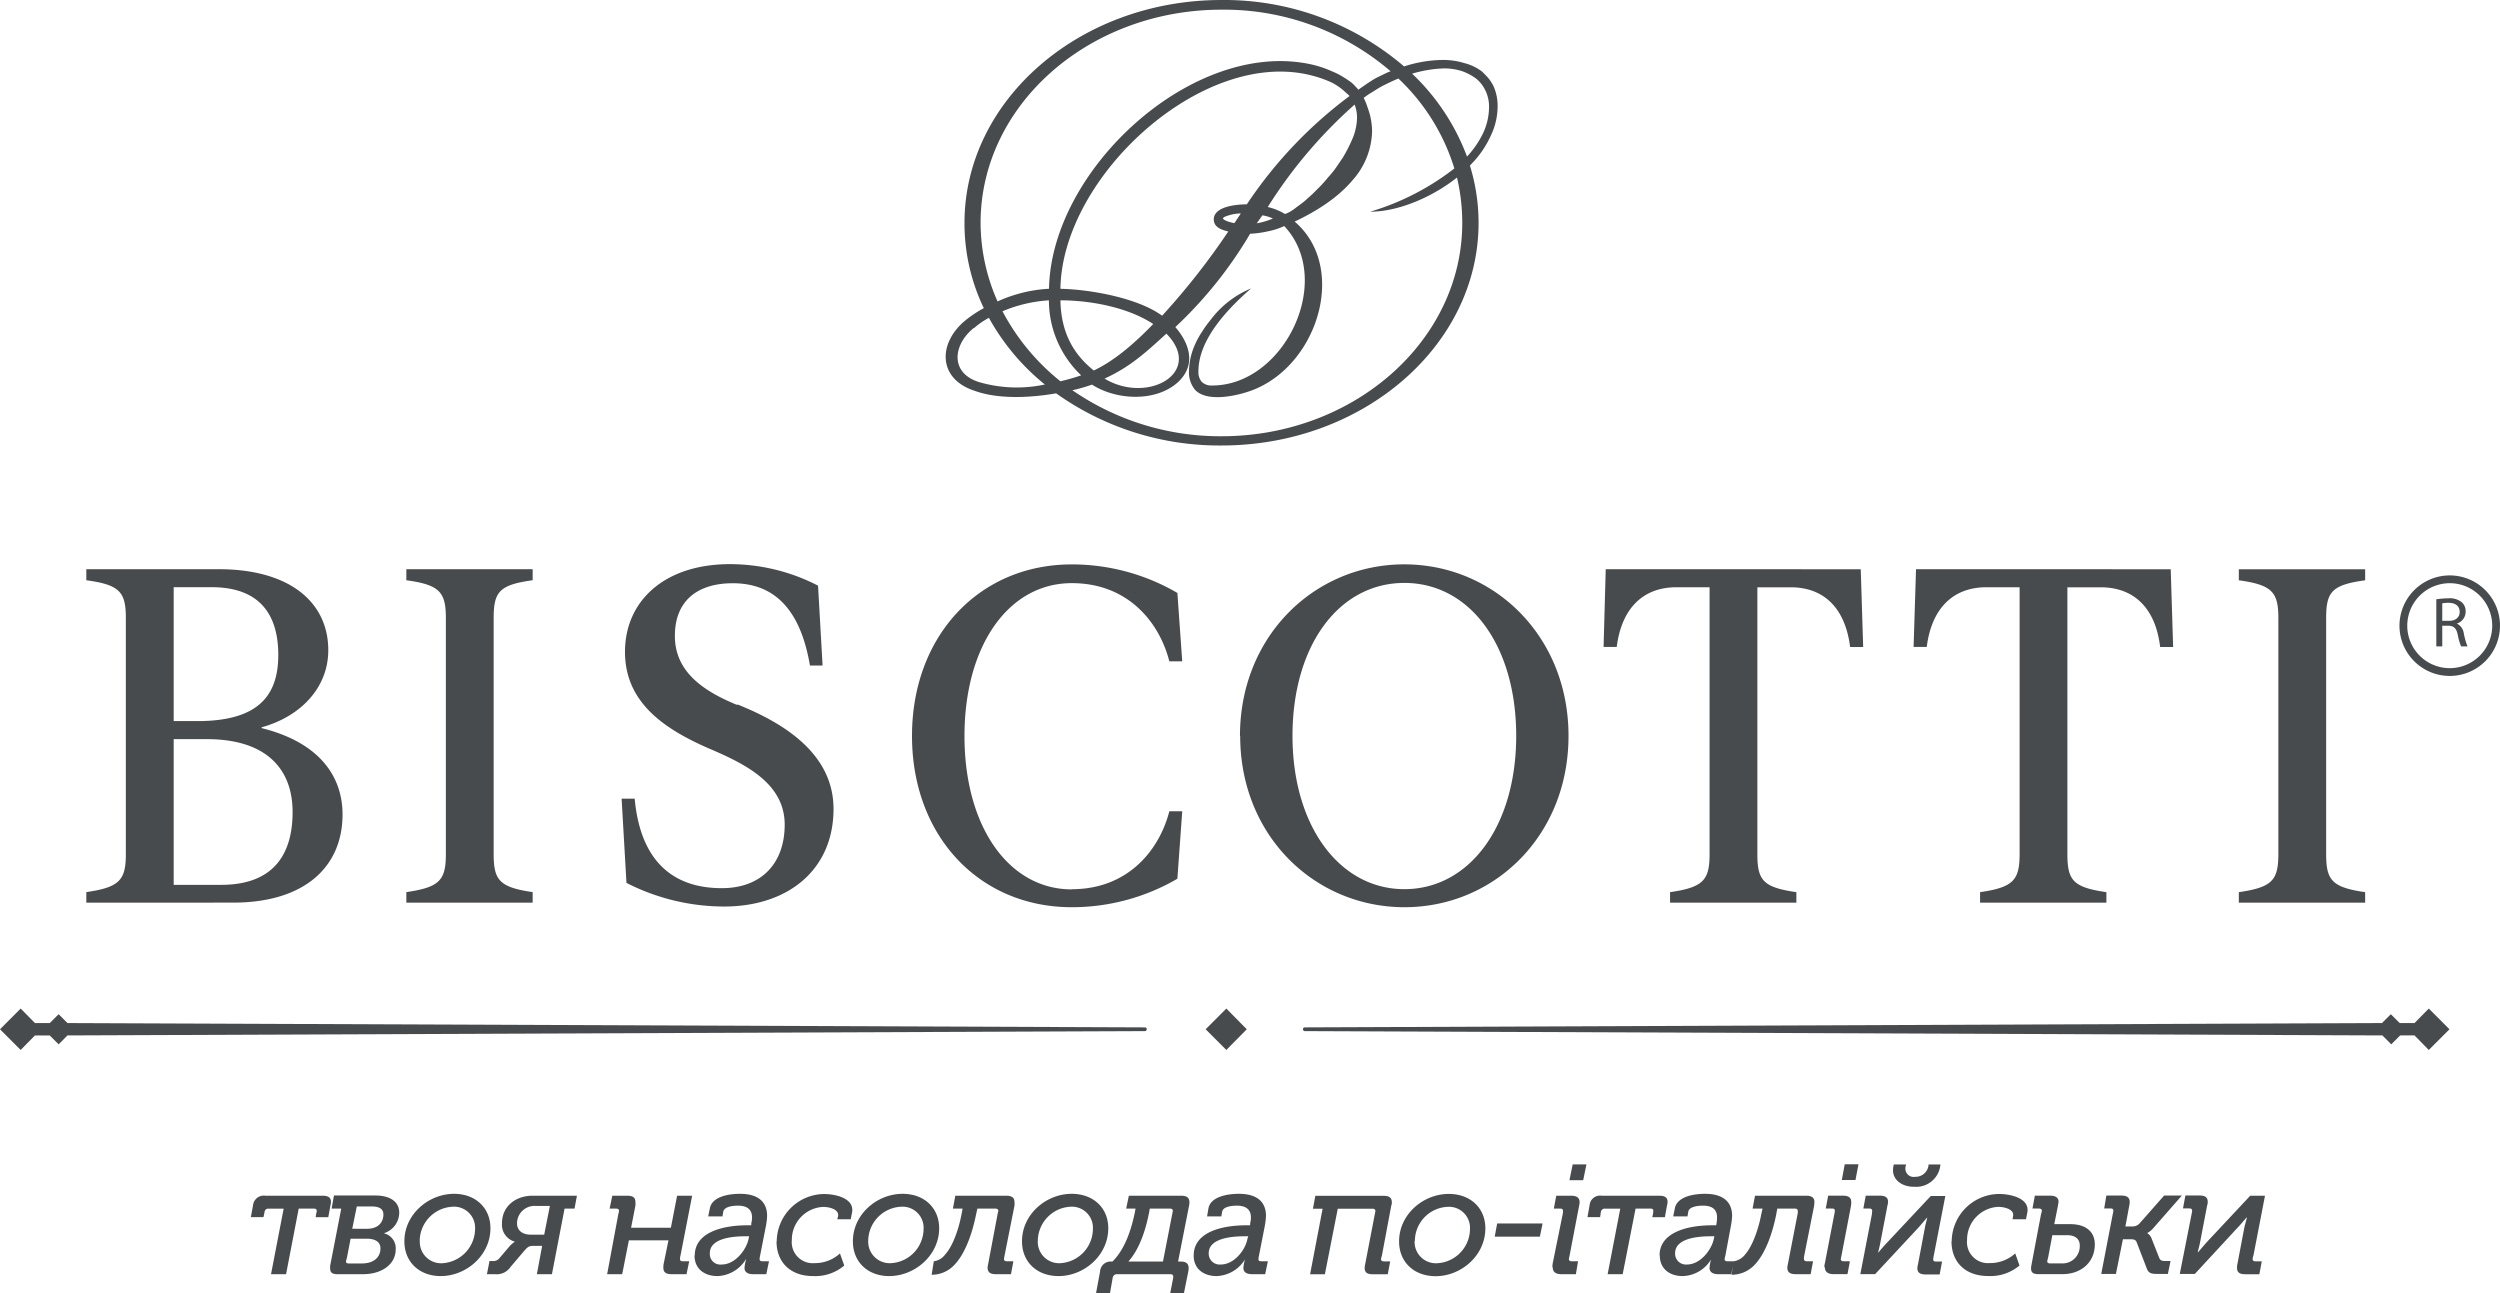 <svg viewBox="0 0 474.97 245.66" xmlns="http://www.w3.org/2000/svg">
  <title>logo</title>
  <g data-sanitized-data-name="Слой 2" data-name="Слой 2" id="bae67958-5fa5-4e4f-b858-cd33a6605bea">
    <g data-sanitized-data-name="Layer 1" data-name="Layer 1" id="f0092c6f-a6d1-41be-8652-267d0b17a578">
      <g>
        <path style="fill: #484b4e" d="M51.49,242.08h2.86l2.4-12.46h2.92c.3,0,.51.15.51.41a2.74,2.74,0,0,1-.11.56l-.1.66h2.4l.41-2.24a3.63,3.63,0,0,0,.1-.67c0-.82-.51-1.17-1.63-1.17H50.42A2.06,2.06,0,0,0,48.07,229l-.41,2.24h2.4l.21-1a.68.68,0,0,1,.76-.61h2.86Zm11.24-1.63a2.53,2.53,0,0,0,0,.56c0,.77.41,1.07,1.38,1.07H69c3.42,0,6.18-1.78,6.18-4.75a2.9,2.9,0,0,0-2.19-3v-.05a4.12,4.12,0,0,0,2.86-3.88c0-2.1-1.74-3.27-4.55-3.27H63.45L63,229.62h1.83Zm3.52-.41c-.35,0-.51-.1-.51-.36a2.9,2.9,0,0,1,.16-.66l.71-3.68h3.07c1.68,0,2.6.66,2.6,1.84,0,1.74-1.33,2.86-3.52,2.86Zm.67-6.59.87-4.24h2.76c1.53,0,2.29.46,2.29,1.53,0,1.64-1.17,2.71-3.06,2.71Zm9.91,2.4c0,3.93,2.86,6.59,6.9,6.59,4.85,0,9.45-3.93,9.45-9.09,0-3.88-2.86-6.54-6.9-6.54-4.9,0-9.45,3.93-9.45,9Zm2.91-.1a6.57,6.57,0,0,1,6.34-6.49,4,4,0,0,1,4.18,4.19A6.6,6.6,0,0,1,84,240a4.05,4.05,0,0,1-4.24-4.24Zm12.77,6.33H94a3.18,3.18,0,0,0,3-1.38l2.55-3c.77-.87,1-1,1.79-1H103L102,242.08h2.86l2.4-12.46h1.89l.46-2.45H101.2c-3.17,0-5.83,1.94-5.83,5.26a3.33,3.33,0,0,0,2.45,3.47l0,0a6.83,6.83,0,0,0-.92.77l-2,2.35a1.51,1.51,0,0,1-1.38.56H93Zm8.33-7.51c-1.59,0-2.61-.81-2.61-2.14a3.33,3.33,0,0,1,3.53-3.32h2.71l-1.08,5.46Zm14.51,7.51h2.86l1.27-6.43H127l-.92,4.49a3.74,3.74,0,0,0-.05.72c0,.87.51,1.22,1.59,1.22h2.81l.51-2.45h-1.23c-.36,0-.51-.15-.51-.41,0-.1,0-.41.1-.76l2.2-11.29h-2.86l-1.18,6.08h-7.56l.82-4.19a3.51,3.51,0,0,0,0-.67c0-.87-.46-1.22-1.58-1.22h-2.81l-.51,2.45h1.22c.36,0,.57.15.57.41,0,.1-.11.51-.16.76Zm16.6-3.57c0,2.65,2,3.93,4.34,3.93a6.59,6.59,0,0,0,5.41-3.17h.06a6.7,6.7,0,0,0-.31,1.64c0,.66.46,1.17,1.63,1.17h2.51l.51-2.45h-1.23c-.36,0-.56-.15-.56-.41a4.26,4.26,0,0,1,.1-.66l1.13-5.77a12.39,12.39,0,0,0,.2-1.79c0-2.56-1.58-4.19-5.16-4.19-2.35,0-5.31.61-5.72,2.76l-.31,1.53h2.71l.15-.87c.16-1,1.84-1.17,2.81-1.17,1.74,0,2.66.76,2.66,2.24a4.39,4.39,0,0,1-.15,1.13l0,.36H142c-4.8,0-10,1.38-10,5.72Zm2.91-.41c0-2.81,4.19-3.22,6.69-3.22h.77l-.1.51c-.41,2-2.51,4.85-5.11,4.85a2,2,0,0,1-2.25-2.14Zm12.67-2.25c0,3.83,2.5,6.59,6.95,6.59a8.54,8.54,0,0,0,5.92-2l-.82-2.3a7.05,7.05,0,0,1-4.8,1.84,4,4,0,0,1-4.34-4.4,6.25,6.25,0,0,1,5.93-6.28c1.32,0,3.06.51,2.86,1.74l-.16.61h2.56l.25-1.28c.51-2.75-3.22-3.52-5.31-3.52a9.09,9.09,0,0,0-9,9Zm14.51,0c0,3.93,2.86,6.59,6.89,6.59,4.86,0,9.5-3.93,9.5-9.09,0-3.88-2.86-6.54-6.94-6.54-4.91,0-9.45,3.93-9.45,9Zm2.91-.1a6.56,6.56,0,0,1,6.33-6.49,4,4,0,0,1,4.19,4.19,6.57,6.57,0,0,1-6.23,6.54,4.09,4.09,0,0,1-4.29-4.24ZM177,242.19a5.89,5.89,0,0,0,4.09-1.64c2.55-2.45,3.83-7.2,4.34-9.76l.26-1.17h3.42c.36,0,.56.15.56.46a1.43,1.43,0,0,1-.1.36l-1.84,9.75a3.87,3.87,0,0,0-.1.62c0,.92.51,1.27,1.58,1.27h2.86l.46-2.45h-1.22c-.36,0-.57-.15-.57-.46a2.34,2.34,0,0,0,.06-.36l1.94-9.75a3.26,3.26,0,0,0,0-.67c0-.87-.51-1.22-1.64-1.22h-9.6l-.46,2.45h1.84l-.21,1.12c-.46,2.45-1.53,5.88-3.11,7.61a3.22,3.22,0,0,1-2.15,1.28Zm17.17-6.34c0,3.93,2.86,6.59,6.94,6.59,4.86,0,9.45-3.93,9.45-9.09,0-3.88-2.86-6.54-6.94-6.54-4.91,0-9.45,3.93-9.45,9Zm3-.1a6.56,6.56,0,0,1,6.28-6.49,4,4,0,0,1,4.19,4.19,6.57,6.57,0,0,1-6.23,6.54,4.05,4.05,0,0,1-4.24-4.24ZM209,241.57l-.76,4.09h2.65l.51-2.91a.81.81,0,0,1,.72-.67h10.27c.4,0,.56.26.51.67l-.57,2.91h2.61l.82-4.09c.25-1.27-.16-1.89-1.43-1.89h-.51l2.09-10.62c.26-1.33-.2-1.89-1.53-1.89h-9.91l-.51,2.45h1.78l-.15.82c-.46,2.09-1.48,6.53-4.24,9.24h-.2a2,2,0,0,0-2.15,1.89Zm5.37-1.89c2.5-2.76,3.52-7.2,3.93-9.24l.15-.82h3.83c.41,0,.62.2.51.61l-1.84,9.45Zm12.41-1.17c0,2.65,2,3.93,4.34,3.93a6.62,6.62,0,0,0,5.42-3.17h0a6.7,6.7,0,0,0-.31,1.64c0,.66.46,1.17,1.63,1.17h2.51l.51-2.45h-1.28c-.36,0-.51-.15-.51-.41a4.26,4.26,0,0,1,.1-.66l1.13-5.77a12.39,12.39,0,0,0,.2-1.79c0-2.56-1.58-4.19-5.16-4.19-2.35,0-5.36.61-5.77,2.76l-.26,1.53h2.71l.15-.87c.16-1,1.84-1.17,2.81-1.17,1.74,0,2.66.76,2.66,2.24a4.39,4.39,0,0,1-.15,1.13l0,.36h-.72c-4.85,0-10,1.38-10,5.72Zm2.86-.41c0-2.81,4.24-3.22,6.74-3.22h.77l-.16.51c-.35,2-2.45,4.85-5.05,4.85a2.08,2.08,0,0,1-2.3-2.14Zm19.26,4h2.81l2.45-12.46h6.59c.36,0,.56.15.56.46,0,0-.05.25-.1.51l-1.84,9.55a4.12,4.12,0,0,0-.1.72c0,.87.46,1.22,1.58,1.22h2.81l.46-2.45h-1.17c-.36,0-.57-.15-.57-.41a2.43,2.43,0,0,1,.16-.66l1.78-9.5a1.65,1.65,0,0,0,.11-.67c0-.87-.51-1.22-1.59-1.22H249.9l-.46,2.45h1.84Zm16.91-6.23c0,3.93,2.86,6.59,6.94,6.59,4.86,0,9.45-3.93,9.45-9.09,0-3.88-2.86-6.54-6.94-6.54-4.91,0-9.45,3.93-9.45,9Zm3-.1a6.52,6.52,0,0,1,6.28-6.49,4,4,0,0,1,4.19,4.19A6.57,6.57,0,0,1,273,240a4.05,4.05,0,0,1-4.24-4.24Zm15.17-.82h8.58l.51-2.5h-8.63Zm14.2-10.73h2.61l.61-3h-2.61ZM295,240.76c0,.86.52,1.32,1.64,1.32h2.76l.41-2.45h-1.18c-.36,0-.56-.15-.56-.41a2.27,2.27,0,0,1,.1-.51l1.79-9.35a6.75,6.75,0,0,0,.15-.92c0-.92-.56-1.27-1.68-1.27h-2.76l-.46,2.45h1.22c.36,0,.52.15.52.41a2.86,2.86,0,0,1-.06.66L295,240a4,4,0,0,0-.06.77Zm10.43,1.32h2.86l2.45-12.46h2.86c.36,0,.51.15.51.41,0,.1-.05.41-.05.56l-.15.66h2.4l.4-2.24a3,3,0,0,0,.11-.67c0-.82-.51-1.17-1.59-1.17H304.3A2,2,0,0,0,302,229l-.4,2.24H304l.15-1a.74.74,0,0,1,.82-.61h2.86Zm9.91-3.57c0,2.65,2,3.93,4.34,3.93a6.51,6.51,0,0,0,5.41-3.17h0a7.15,7.15,0,0,0-.3,1.64c0,.66.51,1.17,1.63,1.17h2.5l.52-2.45h-1.23c-.36,0-.56-.15-.56-.41a5.66,5.66,0,0,1,.15-.66l1.07-5.77a11.22,11.22,0,0,0,.21-1.79c0-2.56-1.59-4.19-5.16-4.19-2.35,0-5.31.61-5.72,2.76l-.31,1.53h2.71l.15-.87c.15-1,1.84-1.17,2.81-1.17,1.79,0,2.66.76,2.66,2.24a8.62,8.62,0,0,1-.1,1.13l-.06.36h-.76c-4.8,0-10,1.38-10,5.72Zm2.91-.41c0-2.81,4.19-3.22,6.74-3.22h.72l-.11.51c-.41,2-2.5,4.85-5.11,4.85a2.06,2.06,0,0,1-2.24-2.14Zm10.72,4.09a6,6,0,0,0,4.14-1.64c2.56-2.45,3.83-7.2,4.34-9.76l.21-1.17H341c.36,0,.56.15.56.46,0,0,0,.25,0,.36l-1.89,9.75a3.87,3.87,0,0,0-.1.62c0,.92.51,1.27,1.63,1.27H344l.46-2.45h-1.17c-.36,0-.56-.15-.56-.46a1.21,1.21,0,0,1,0-.36l1.94-9.75c0-.26.05-.46.05-.67,0-.87-.51-1.22-1.63-1.22h-9.66l-.46,2.45h1.89l-.25,1.12c-.46,2.45-1.54,5.88-3.07,7.61a3.43,3.43,0,0,1-2.14,1.28Zm20.95-18h2.6l.57-3h-2.61Zm-3.22,16.56c0,.86.56,1.32,1.69,1.32H351l.46-2.45h-1.17c-.41,0-.56-.15-.56-.41a2.27,2.27,0,0,1,.1-.51l1.79-9.35a6.29,6.29,0,0,0,.1-.92c0-.92-.51-1.27-1.64-1.27h-2.75l-.46,2.45h1.22c.36,0,.51.15.51.41a4.26,4.26,0,0,1-.1.66l-1.79,9.3a2.47,2.47,0,0,0-.1.77Zm6.74,1.32h2.81l8.13-8.73c.61-.67,1.58-1.84,1.73-2h.05c-.05.21-.35,1.28-.46,1.95l-1.32,7a2.62,2.62,0,0,0-.11.62c0,.87.51,1.22,1.59,1.22h2.65l.46-2.45h-1.17c-.36,0-.51-.15-.51-.41a4.77,4.77,0,0,1,.1-.71l2.2-11.34h-2.76l-8.18,8.73c-.66.67-1.63,1.84-1.78,2h-.06c.06-.16.31-1.18.46-2L358.6,229a2.61,2.61,0,0,0,.11-.67c0-.82-.51-1.17-1.59-1.17h-2.65l-.46,2.45h1.17c.31,0,.51.15.51.41s-.05.41-.05.66Zm10.22-16.6a4.62,4.62,0,0,0,5-4.24h-2.25a2.48,2.48,0,0,1-2.56,2.35A1.57,1.57,0,0,1,362,222a2.12,2.12,0,0,1,.15-.77h-2.35a4.45,4.45,0,0,0-.15,1.13c0,1.83,1.73,3.11,3.93,3.11Zm7.1,10.37c0,3.83,2.5,6.59,7,6.59a8.54,8.54,0,0,0,5.92-2l-.81-2.3a7.09,7.09,0,0,1-4.81,1.84,4,4,0,0,1-4.34-4.4,6.24,6.24,0,0,1,5.88-6.28c1.33,0,3.11.51,2.86,1.74l-.1.61h2.55l.26-1.28c.51-2.75-3.27-3.52-5.37-3.52a9.08,9.08,0,0,0-9,9Zm15.17,4.6a2.53,2.53,0,0,0-.05.56c0,.77.41,1.07,1.38,1.07h4.6c3.42,0,6.13-2.14,6.13-5.67,0-2.24-1.53-3.83-4.7-3.83h-3L391,229c0-.21.1-.46.1-.67,0-.76-.51-1.17-1.63-1.17H386.6l-.46,2.45h1.22c.36,0,.57.15.57.41a2.9,2.9,0,0,1-.16.66Zm3.53-.41c-.31,0-.51-.15-.51-.41a4.85,4.85,0,0,1,.15-.61l.82-4.34h2.81c1.63,0,2.4.81,2.4,1.94a3.27,3.27,0,0,1-3.43,3.42Zm9.75,2H402l1.33-6.59h1.23c.66,0,1.17,0,1.38.57l1.79,4.64c.4,1.18.76,1.38,2.14,1.38h2l.51-2.45h-.91c-.77,0-1-.1-1.23-.56l-1.43-3.63a2.12,2.12,0,0,0-.87-1.12v0a4.38,4.38,0,0,0,1.33-1.13l5.26-6h-3.37l-4.55,5.16a1.82,1.82,0,0,1-1.53.71h-1.28l.72-3.88a4.12,4.12,0,0,0,.1-.72c0-.92-.51-1.27-1.63-1.27h-2.81l-.41,2.45H401c.36,0,.51.15.51.41a3.08,3.08,0,0,1-.1.61Zm14.92,0h2.86l8.07-8.73c.67-.67,1.59-1.84,1.79-2h.05c-.05.21-.36,1.28-.51,1.95l-1.33,7a2.81,2.81,0,0,0-.05.62c0,.87.46,1.22,1.58,1.22h2.66l.46-2.45h-1.17c-.36,0-.57-.15-.57-.41a2.05,2.05,0,0,1,.16-.71l2.19-11.34h-2.81l-8.17,8.73c-.61.67-1.58,1.84-1.74,2h-.05c0-.16.31-1.18.46-2l1.33-6.94a1.56,1.56,0,0,0,.1-.67c0-.82-.51-1.17-1.53-1.17h-2.71l-.46,2.45h1.18c.36,0,.56.15.56.41a4.26,4.26,0,0,1-.1.66Z"></path>
        <path style="fill: #484b4e" d="M465.21,114.53c1.23,0,2.1.56,2.1,1.74,0,1-.77,1.68-2,1.68H464v-3.32a5.44,5.44,0,0,1,1.17-.1Zm.21-3.73a8.07,8.07,0,1,1-8.07,8.07,8.09,8.09,0,0,1,8.07-8.07Zm-9.55,8.07a9.55,9.55,0,1,0,9.55-9.55,9.57,9.57,0,0,0-9.55,9.55Zm7-5.06v9H464v-3.93h1.12c1.08,0,1.59.51,1.84,1.79a10.4,10.4,0,0,0,.62,2.14h1.22a13.28,13.28,0,0,1-.71-2.5,2.41,2.41,0,0,0-1.33-1.84v0a2.34,2.34,0,0,0,1.68-2.3,2.24,2.24,0,0,0-.71-1.73,3.65,3.65,0,0,0-2.61-.77,15.27,15.27,0,0,0-2.3.2Z"></path>
        <polygon style="fill: #484b4e" points="232.99 199.48 229.06 195.55 232.99 191.61 236.87 195.55 232.99 199.48"></polygon>
        <path style="fill: #484b4e" d="M247.86,195.9a.37.37,0,0,1-.31-.35h0v-.05h0a.33.33,0,0,1,.31-.31h0l204.69-.82,1.68-1.68,1.69,1.68h2.81l2.71-2.76,3.93,3.94-3.93,3.93-2.71-2.76H456l-1.69,1.69-1.68-1.69-204.69-.82Z"></path>
        <path style="fill: #484b4e" d="M217.51,195.19l-204.69-.82-1.68-1.68-1.69,1.68H6.64l-2.71-2.76L0,195.55l3.93,3.93,2.71-2.76H9.45l1.69,1.69,1.68-1.69,204.69-.82h.05a.37.37,0,0,0,.31-.35h0v-.05h0a.33.33,0,0,0-.31-.31h-.05Z"></path>
        <path style="fill: #484b4e" d="M189.52,57.26a36.9,36.9,0,0,1-3.22-14.91c0-22.38,20.54-40.51,45.77-40.51a48.6,48.6,0,0,1,32.13,11.7l-.41.15c-.71.31-1.38.66-2.09,1s-1.38.82-2.1,1.28l-1.53,1.07a5.68,5.68,0,0,0-.51-.56,5.66,5.66,0,0,0-1.17-1.07c-.46-.31-.92-.62-1.43-.92a10.87,10.87,0,0,0-1.74-.87A20.15,20.15,0,0,0,249,12.21c-22.32-4.8-49.3,19.92-49.7,42.65a27,27,0,0,0-9.76,2.4Zm11.95-2.4c.31-21.4,27.13-45.87,47.76-40.51A21.35,21.35,0,0,1,253,15.68a11.21,11.21,0,0,1,2.4,1.64c.25.25.66.56,1,.92a83,83,0,0,0-19.52,20.58c-2,0-6.28.41-6.28,2.86,0,1.49,1.48,2,2.76,2.3a135.46,135.46,0,0,1-12.57,16c-4.6-3.37-13.64-5-19.31-5.11Zm57.62-36.27a16.4,16.4,0,0,1,1.59-1.07c.66-.41,1.27-.82,1.94-1.17,1-.51,2-1,3.06-1.43A39.32,39.32,0,0,1,276.31,32a48.35,48.35,0,0,1-16,8.22c5.36,0,11.8-2.76,16.5-6.49a37.29,37.29,0,0,1,1,8.64c0,22.32-20.54,40.51-45.72,40.51a49.43,49.43,0,0,1-28.35-8.74,30.67,30.67,0,0,0,3.73-1.07c4.6,3,12.41,3.42,16.6-.72,3.17-3.21,1.89-7.15-.77-10.21a79.57,79.57,0,0,0,14.21-17.73,18.69,18.69,0,0,0,3.37-.46,13.64,13.64,0,0,0,3.11-1c9.66,10.27,0,30.29-13.69,30.29a2.61,2.61,0,0,1-2-.71,2.83,2.83,0,0,1-.61-2c0-6.13,5.72-12,10-15.73a18.33,18.33,0,0,0-7.71,6A20.35,20.35,0,0,0,228.39,63a15.69,15.69,0,0,0-1.33,2.4,13,13,0,0,0-1.17,5.16,5.21,5.21,0,0,0,1.17,3.52c2.46,2.61,9.05.92,11.75-.31,11.86-5.26,17.07-23.19,7.16-31.67,4-1.89,8.12-4.44,11-7.86A14.48,14.48,0,0,0,260.68,25a13,13,0,0,0-.46-3.37c-.16-.56-.36-1.13-.56-1.69a10.64,10.64,0,0,0-.57-1.33Zm19.62,11.14A41.93,41.93,0,0,0,268.29,14a23.19,23.19,0,0,1,6.08-1,10.94,10.94,0,0,1,3.37.51,10.19,10.19,0,0,1,2.71,1.43,6.44,6.44,0,0,1,1.78,2.3,7,7,0,0,1,.67,3.06,11.87,11.87,0,0,1-1.13,5,18.21,18.21,0,0,1-3,4.39c-.05.05-.1.05-.1.1ZM278.25,12a13.64,13.64,0,0,0-4.09-.61,24.32,24.32,0,0,0-7.4,1.23A52.56,52.56,0,0,0,232.07,0c-26.92,0-48.83,19-48.83,42.35a37.21,37.21,0,0,0,3.67,16.19,22.69,22.69,0,0,0-3.52,2.35c-5.26,4.34-5.21,11.14,1.84,13.38,4.24,1.54,10.16,1.38,15.42.46a53.47,53.47,0,0,0,31.42,9.91c26.92,0,48.84-19,48.84-42.29a36.75,36.75,0,0,0-1.64-10.88c.31-.36.61-.67.92-1a18.75,18.75,0,0,0,3.12-4.86,12.85,12.85,0,0,0,1.22-5.51,9.12,9.12,0,0,0-.76-3.68,8.17,8.17,0,0,0-1-1.58c-.36-.41-.77-.82-1.18-1.23A9.25,9.25,0,0,0,278.25,12ZM240.86,39.33a89.92,89.92,0,0,1,16.5-19.46,7,7,0,0,1,.46,2.5A10.86,10.86,0,0,1,257.1,26a29.26,29.26,0,0,1-1.94,3.88c-.41.62-.87,1.28-1.28,1.89a17.24,17.24,0,0,1-1.48,1.84c-.51.62-1,1.18-1.53,1.74l-1.53,1.53-1.54,1.38c-.46.36-1,.77-1.43,1.07a9.57,9.57,0,0,1-1.32.92,6.67,6.67,0,0,1-.92.41,11,11,0,0,0-3.27-1.33ZM190.44,59.15a26.79,26.79,0,0,1,8.84-2.09,19.62,19.62,0,0,0,6.13,14.25,40.74,40.74,0,0,1-3.94,1.13,42.19,42.19,0,0,1-11-13.29Zm17.37,11.24c-4.24-3.37-6.24-7.71-6.34-13.33,5.72,0,12.82,1.33,17.63,4.5-3.27,3.37-7.1,6.84-11.29,8.83Zm26.71-28c-.66-.1-2.09-.51-2.19-.92,0,0,.2-.2.3-.26a8.36,8.36,0,0,1,3.12-.66Zm4.24.05,1.08-1.53a7.55,7.55,0,0,1,2,.61,14.5,14.5,0,0,1-3.12.92ZM185.07,62.32a15.4,15.4,0,0,1,2.81-1.94,42.85,42.85,0,0,0,10.63,12.67A25.53,25.53,0,0,1,186,72.59c-5.56-1.74-4.95-7.1-1-10.27Zm24.78,9.61c4.85-2.2,7.87-5,11.75-8.54,7.2,7.36-3.53,13.49-11.75,8.54Z"></path>
        <path style="fill: #484b4e" d="M49.7,138.33c11.29,2.81,15.38,9.45,15.38,16.4,0,10-7.25,16.76-20.79,16.76H16.4v-2c6.33-.92,7.51-2.29,7.51-7.25v-44.8c0-5-1.18-6.33-7.51-7.2v-2.1H41.53c13.59,0,20.84,6.34,20.84,15.38,0,7.25-5.41,12.67-12.67,14.66Zm44.09-20.89c0-5,1.07-6.33,7.41-7.2v-2.1h-24v2.1c6.33.87,7.51,2.25,7.51,7.2v44.8c0,5-1.18,6.33-7.51,7.25v2h24v-2c-6.34-.92-7.41-2.29-7.41-7.25Zm46.28,16.5c-6.49-2.66-11.85-6.33-11.85-13.13s4.44-10,11-10c7.77,0,12.82,4.8,14.66,15.63h2.4l-.86-15.17a36.54,36.54,0,0,0-16.76-4.09c-12.41,0-19.92,7-19.92,16.66s7.46,14.76,16.6,18.64c6.74,2.91,13.74,6.59,13.74,14.2,0,7.26-4.34,12.06-11.95,12.06-6.8,0-15.23-2.76-16.55-17H118.1l.92,16a40.91,40.91,0,0,0,18.55,4.49c12.1,0,20.79-6.94,20.79-18.54,0-10.37-9.2-16.24-18.29-19.87Zm63.55,35c10.83,0,16.7-7.61,18.54-14.81h2.45l-.92,12.82a39.78,39.78,0,0,1-20.07,5.41c-17.58,0-30.35-13.53-30.35-32.54s12.77-32.59,30.35-32.59a39.76,39.76,0,0,1,20.07,5.42l.92,13h-2.45c-1.84-7.25-7.71-14.86-18.54-14.86-12,0-20.38,11.85-20.38,29.06s8.42,29.12,20.38,29.12Zm32-29.12c0,19,14.2,32.54,31.21,32.54S298,158.82,298,139.81s-14.2-32.59-31.21-32.59-31.21,13.59-31.21,32.59Zm117.9-31.67.46,14.77H351.5c-.92-7.36-4.95-11.34-11.29-11.34h-6.33v50.67c0,5,1.07,6.33,7.41,7.25v2h-24v-2c6.33-.92,7.51-2.29,7.51-7.25V111.57H318.5c-6.33,0-10.42,4-11.34,11.34h-2.5l.41-14.77Zm58.89,0,.46,14.77H410.4c-.87-7.36-4.95-11.34-11.29-11.34h-6.33v50.67c0,5,1.07,6.33,7.41,7.25v2h-24v-2c6.33-.92,7.51-2.29,7.51-7.25V111.57H377.4c-6.33,0-10.42,4-11.34,11.34h-2.5l.46-14.77Zm29.53,9.3c0-5,1.07-6.33,7.41-7.2v-2.1h-24v2.1c6.33.87,7.51,2.25,7.51,7.2v44.8c0,5-1.18,6.33-7.51,7.25v2h24v-2c-6.34-.92-7.41-2.29-7.41-7.25ZM245.56,139.81c0-17.21,8.83-29.06,21.25-29.06s21.25,11.85,21.25,29.06-8.94,29.12-21.25,29.12-21.25-12-21.25-29.12ZM33,140.43v27.68h9c10.63,0,13.59-6.58,13.59-13.84,0-8-4.8-13.84-16.3-13.84ZM37.5,137c11.54,0,15.37-4.81,15.37-12.57,0-7.26-3.17-12.87-12.67-12.87H33V137Z"></path>
      </g>
    </g>
  </g>
</svg>

